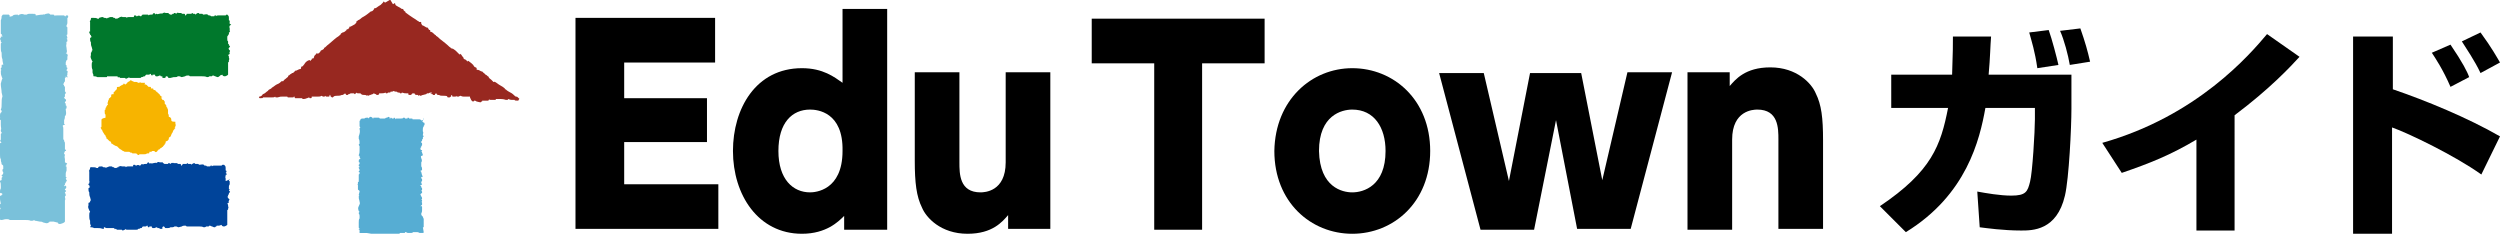 <?xml version="1.0" encoding="utf-8"?>
<!-- Generator: Adobe Illustrator 22.1.0, SVG Export Plug-In . SVG Version: 6.00 Build 0)  -->
<svg version="1.1" id="logo_edutown-guide" xmlns="http://www.w3.org/2000/svg" xmlns:xlink="http://www.w3.org/1999/xlink" x="0px"
	 y="0px" viewBox="0 0 308 28.8" style="enable-background:new 0 0 308 28.8;" xml:space="preserve">
<style type="text/css">
	.st0{fill:#7AC1DA;}
	.st1{fill:#00449A;}
	.st2{fill:#00782C;}
	.st3{fill:#56ADD3;}
	.st4{fill:#982820;}
	.st5{fill:#F7B400;}
</style>
<g>
	<path d="M255.2,9.2v4.2c0,2.3-0.3,8.6-0.8,10.7c-1,4.3-4,4.3-5.4,4.3c-2.2,0-4.3-0.3-5.1-0.4l-0.3-4.4c1.1,0.2,2.8,0.5,4.2,0.5
		c1.8,0,2-0.5,2.3-1.7c0.3-1.1,0.6-6.3,0.6-7.7v-1.4h-6.1c-0.7,3.9-2.3,10.7-9.8,15.3l-3.2-3.2c6.4-4.3,7.5-7.5,8.4-12.1h-7V9.2h7.5
		c0.1-2.7,0.1-3.9,0.1-4.7h4.7c-0.1,1.2-0.1,2.5-0.3,4.7H255.2z M251,8.4c-0.3-2.1-0.7-3.3-1-4.4l2.4-0.3c0.4,1.1,1,3.4,1.2,4.3
		L251,8.4z M255,8c-0.2-1.2-0.7-3.1-1.2-4.2l2.5-0.3c0.6,1.7,0.9,2.8,1.2,4.1L255,8z"/>
	<path d="M275.3,28.4h-4.7V17.2c-3.2,1.9-5.7,2.9-9.2,4.1l-2.4-3.7c11.7-3.3,18.2-10.9,20.3-13.4l4,2.8c-1.1,1.2-3.6,3.9-8,7.2V28.4
		z"/>
	<path d="M294.8,4.5V11c4.1,1.4,9.2,3.5,13.2,5.8l-2.3,4.7c-3.2-2.3-9-5.1-11-5.8v13.1h-4.8V4.5H294.8z M301.9,10.7
		c-0.9-2.1-1.9-3.6-2.3-4.2l2.3-1c1.5,2.2,2.1,3.4,2.3,4L301.9,10.7z M305.6,9c-0.7-1.5-1.8-3.1-2.3-3.9l2.3-1.1
		c1.4,1.9,2.1,3.2,2.4,3.7L305.6,9z"/>
</g>
<path class="st0" d="M8.3,9.5L8.3,9.5V9.4c0,0,0-0.1-0.1-0.1c0.1,0,0.1-0.1,0.1-0.1V9.1l0,0V9c0.1-0.2,0-0.3-0.1-0.3L8.2,8.6l0,0
	c0.1-0.1,0.1-0.1,0.1-0.2c0-0.1-0.1-0.1-0.1-0.1c0-0.1,0-0.2,0-0.2V8.1c0,0,0-0.1-0.1-0.1V7.9l0,0l0,0c0-0.1,0-0.1,0-0.2
	c0-0.1,0.1-0.2,0.1-0.3c0.1,0,0.1-0.1,0.1-0.1V7.2c0-0.1,0-0.1,0-0.2s0.1-0.1,0-0.3c0-0.1-0.1-0.1-0.1-0.1s0,0-0.1,0l0.1-0.1
	c0.1-0.2,0-0.3,0-0.6c0-0.1-0.1-0.3,0-0.5c0-0.1,0-0.1-0.1-0.1V5.3c0.1,0,0.1-0.1,0.1-0.1l0,0c0,0,0-0.1,0.1-0.1c0-0.1,0-0.1,0-0.1
	l0,0c0-0.1,0-0.2-0.1-0.2l0.1-0.1l0,0c0-0.2-0.1-0.3-0.1-0.4l0,0c0.1,0,0.1-0.1,0.1-0.1V4c0-0.1,0-0.1,0-0.2c0-0.1,0-0.1,0-0.1V3.6
	l0,0c0,0,0,0,0-0.1c0,0,0-0.1,0-0.1c0-0.1-0.1-0.1-0.1-0.1l0,0l0,0c0-0.1,0-0.1,0-0.1l0,0V3.1C8.3,3,8.3,2.8,8.3,2.8s0-0.2,0-0.3
	c0-0.1,0-0.2,0-0.3c0.1,0,0.1-0.1,0.1-0.2c0-0.1-0.1-0.1-0.1-0.1s-0.1,0-0.1,0c-0.1,0-0.1,0-0.1,0.1l0,0V2l0,0C8.1,2,8,2,8,2
	L7.9,1.9H7.8H7.7H7.4c-0.1,0-0.2,0-0.3,0c0,0,0,0-0.1,0c-0.2,0-0.3,0-0.3,0.1l0,0c0,0,0,0,0-0.1c0-0.1-0.1-0.1-0.2-0.1
	c-0.1,0-0.1,0-0.1,0c-0.1,0-0.1,0-0.2,0c0,0,0,0-0.1-0.1s-0.3,0-0.4,0c-0.1,0-0.2,0.1-0.3,0.1c0,0-0.1-0.1-0.1,0
	c-0.4,0-0.7,0.1-0.9,0.1c0,0,0,0,0-0.1L4.3,1.7c-0.1,0-0.1,0-0.1,0.1c0,0,0-0.1-0.1-0.1c-0.1,0-0.2,0-0.3,0c-0.1,0-0.1,0-0.1,0l0,0
	L3.6,1.7c-0.2,0-0.3,0.1-0.3,0.1S3.1,1.8,3,1.8l0,0c-0.2-0.1-0.4-0.1-0.6,0c0,0-0.1,0-0.1,0.1c0,0-0.1-0.1-0.1,0l0,0L2.2,1.8l0,0
	c-0.2,0-0.5,0-0.6,0.1c0,0,0,0-0.1,0.1c-0.1,0-0.2,0-0.3,0.1L1.2,1.9c0,0-0.1,0-0.1-0.1c0,0-0.1,0-0.1,0c-0.1,0-0.3,0-0.4,0
	c-0.1,0-0.1,0-0.2,0S0.3,1.9,0.2,2c0,0.1,0,0.3-0.1,0.5v0.1v0.1c0,0.2,0,0.3,0,0.3c0,0.1,0,0.3,0,0.3v0.1c0,0.2,0,0.4,0,0.7
	c0,0.1,0,0.1,0.1,0.1l0,0l0,0c0.1-0.1,0,0,0,0.1s0,0.1,0.1,0.1l0,0v0.1l0,0l0,0c0,0,0,0-0.1,0S0.1,4.5,0.1,4.5c0,0.1,0,0.1,0,0.1
	c0,0.1-0.1,0.1-0.1,0.2C0.1,5,0.1,5,0.1,5l0,0c0,0,0,0.1,0,0.1s0,0.1,0.1,0.1c0,0.1-0.1,0.1-0.1,0.2L0.1,5.6c0,0.1,0,0.1,0,0.3
	c0,0.2,0,0.4,0.1,0.6v0.1c0,0.2,0,0.5,0.1,0.7c0,0.3,0.1,0.5,0.1,0.7l0,0C0.2,7.9,0.2,8,0.2,8.1c0,0.1,0,0.1,0,0.1c0,0,0,0,0,0.1
	c0,0-0.1,0.1-0.1,0.1v0.1c0,0.1,0,0.1,0.1,0.1L0.1,8.7C0.1,9,0.1,9.2,0.2,9.4c0,0.1,0.1,0.2,0.1,0.3c-0.1,0.1-0.1,0.3-0.2,0.6v0.1
	c0,0.3,0.1,0.7,0.1,1c0,0.1,0.1,0.3,0.1,0.5c-0.1,0.2-0.1,0.6-0.1,0.9c0,0.3,0,0.5-0.1,0.7c0,0.1,0,0.1,0.1,0.1l0,0l0,0
	c0,0.1,0,0.1,0,0.2C0,13.9,0,14.1,0,14.3c0,0.1,0,0.1,0,0.1c0,0.1,0,0.1,0.1,0.1L0,14.5v0.2c0,0,0,0.1,0.1,0.1c0,0.2,0,0.3,0,0.6
	c0,0.3,0.1,0.5,0,0.6v0.1c0,0.1,0,0.1,0.1,0.2v0.1l0,0l-0.1,0.1c0,0.3,0,0.5,0,0.8L0,17.2c0,0.1,0.1,0.3,0.1,0.3s0.1,0.1,0.1,0.1
	H0.1c-0.1,0-0.1,0.1-0.1,0.1c0,0.1,0,0.3,0,0.4c0,0.2-0.1,0.5,0,0.7v0.1c0,0.1,0,0.1,0,0.1c0,0.3,0,0.5,0.1,0.6c0,0.1,0,0.3,0.1,0.5
	l0,0c0,0.1-0.1,0.1,0,0.1c0,0,0,0.1,0.1,0.1c0.1,0.1,0.1,0.1,0.1,0.2c0,0,0,0,0,0.1l0,0c0,0.1,0,0.2,0,0.2l0,0l-0.1,0.1
	c0,0.2,0,0.2,0.1,0.3l0,0c0,0.1,0,0.3-0.1,0.3l-0.1,0.1c0,0.1,0,0.1,0.1,0.1c0,0,0,0,0,0.1l-0.1,0.1c0,0.1,0,0.2,0,0.3l0,0
	c0,0-0.1,0-0.1,0S0,22.3,0,22.3v0.1c0.1,0.1,0.1,0.3,0.1,0.6L0.1,23c0,0.1,0,0.1,0,0.1c0,0.1,0,0.1,0,0.1C0,23.4,0,23.5,0,23.6
	c0,0.1,0,0.1,0,0.1s0,0.1,0.1,0.1c0,0,0,0,0.1,0c0,0,0.1,0.1,0.1,0.1l0,0c0,0.1-0.1,0.1-0.1,0.1c0,0.1-0.1,0.1-0.1,0.1
	c-0.1,0-0.1,0.1-0.1,0.1c0,0.1,0,0.2,0,0.3c0,0.2,0.1,0.5,0.1,0.6c-0.1,0-0.1,0.1-0.1,0.1c0,0.1,0,0.1,0,0.2c0,0.1,0,0.3,0.1,0.3
	l0,0c0,0-0.1,0.1-0.1,0.1c0,0,0,0,0,0.1c0,0.1-0.1,0.2-0.1,0.3c0,0.1,0,0.1,0,0.1v0.1c0,0.3,0.1,0.5,0.1,0.6c0,0.1,0.1,0.1,0.1,0.1
	l0,0h0.1c0.2,0,0.3-0.1,0.6-0.1c0.1,0,0.3,0,0.4,0.1c0,0,0,0,0.1,0l0,0l0,0h0.1c0.1,0,0.3,0,0.4,0c0.2,0,0.4,0,0.6,0
	c0.2,0,0.4,0,0.6,0c0.3,0,0.6,0,0.8,0.1c0.2,0,0.3,0,0.4-0.1l0,0l0,0l0.1,0.1c0,0,0,0,0.1,0l0.5,0.1c0.1,0,0.3,0,0.4,0.1
	c0.1,0,0.3,0.1,0.4,0.1c0.1,0,0.2,0,0.3-0.1c0,0,0.1,0,0.1-0.1h0.1c0.1,0,0.1,0,0.2,0l0,0c0,0,0.1,0,0.1,0l0,0h0.1L7,27.4
	c0,0,0,0,0.1,0c0,0.1,0.1,0.2,0.3,0.2l0,0l0,0c0,0,0.5-0.1,0.6-0.3v-0.1v-0.1l0,0v-0.1c0-0.1,0-0.1,0-0.1v-1.4v-0.1v-0.1v-0.1
	c0,0,0,0,0-0.1c0-0.1,0-0.1,0-0.2L8,24.9v-0.1l0,0l0,0c0,0,0,0,0-0.1c0.1-0.2,0-0.3,0-0.4v-0.1l0.1-0.1l0,0c0-0.1,0-0.3-0.1-0.3
	v-0.1l0.1-0.1c0,0,0.1-0.1,0-0.1c0,0,0-0.1-0.1-0.1v-0.1l0,0c0.1,0,0.1-0.1,0.1-0.1c0.1-0.1,0.1-0.2,0-0.3c0,0-0.1,0-0.1-0.1
	c0,0,0,0,0-0.1C8,23,7.9,23,7.9,22.9v-0.1L8,22.8c0-0.1,0-0.1,0-0.1l0,0c0-0.1,0-0.1,0-0.1c0.1,0,0.1-0.1,0.1-0.1c0-0.1,0-0.1,0-0.1
	c0.1,0,0.1-0.1,0.1-0.1s0.1-0.1,0-0.1C8.1,22,8.1,22,8.1,22l0,0l0,0l0.1-0.1c0-0.1-0.1-0.1-0.1-0.1c0-0.1,0-0.1,0-0.1s0-0.2,0-0.3
	s0-0.1,0.1-0.4c0-0.1,0-0.2,0-0.3v-0.1c0-0.1,0-0.1-0.1-0.1c0,0,0-0.1,0-0.1l0,0c0.1,0,0.1-0.1,0.1-0.1l0,0v-0.1
	c0.1,0,0.1-0.1,0-0.1L8,20v-0.1l0,0c0-0.1,0-0.1,0-0.3c0-0.1-0.1-0.3,0-0.5c0-0.1,0-0.1-0.1-0.1c0,0,0,0,0-0.1
	c0-0.1,0.1-0.2,0.1-0.3c0,0,0,0,0.1,0c0,0,0.1-0.1,0-0.1c0-0.1-0.1-0.1-0.1-0.1l0,0C8,18.5,8,18.4,8,18.3v-0.1c0,0,0,0,0-0.1
	s0-0.1,0-0.1l0,0c0,0,0-0.1,0-0.1c0,0,0-0.1,0-0.2c0-0.1,0-0.2-0.1-0.3v-0.1c0-0.1,0-0.1-0.1-0.1l0,0c0-0.1,0-0.2,0-0.3
	c0-0.1,0-0.3,0-0.5v-0.1c0,0,0,0,0-0.1c0-0.1,0-0.1,0-0.3c0-0.1,0-0.3-0.1-0.4l0,0c0,0,0.1,0,0.1-0.1l0,0h0.1L8,15.4
	c0,0,0-0.1-0.1-0.1c0,0,0,0,0-0.1s0-0.1,0-0.1c0-0.1,0-0.2,0-0.3C8,14.6,8,14.4,8,14.3l0,0l0.1-0.1c0.1-0.3,0-0.5,0-0.7v-0.1
	c0.1,0,0.1-0.1,0.1-0.1v-0.2c0,0,0-0.1-0.1-0.1c0,0,0,0,0-0.1c0,0,0-0.1,0-0.1c0,0,0-0.1-0.1-0.1v-0.1c0-0.1,0.1-0.1,0.1-0.1
	c0.1-0.2,0-0.3-0.1-0.3c0-0.1-0.1-0.1-0.1-0.2l0,0L8,11.9c0-0.1,0-0.1,0-0.1c0-0.1,0-0.1,0-0.1v-0.1l0.1-0.1c0,0,0,0,0-0.1
	c0-0.1,0-0.1-0.1-0.1c0-0.1,0-0.1,0-0.2c0-0.1,0-0.2,0-0.3c0-0.1,0-0.1,0-0.1c0,0,0,0-0.1-0.1c0-0.1,0-0.1-0.1-0.2c0,0,0,0,0-0.1
	c0,0,0.1,0,0.1-0.1v-0.1c0.1,0,0.1-0.1,0.1-0.1c0,0,0,0,0-0.1c0-0.1,0-0.3,0-0.3c0.1,0,0.1-0.1,0.1-0.1c0,0,0,0,0-0.1
	C8.3,9.6,8.3,9.6,8.3,9.5"/>
<path class="st1" d="M27.8,22.3L27.8,22.3C27.8,22.2,27.8,22.2,27.8,22.3c0-0.1,0-0.2,0-0.3c0-0.1-0.1-0.2,0-0.3v-0.1l0,0l0,0
	c0-0.1,0.1-0.1,0.1-0.1c0.1,0,0.1-0.1,0-0.1c0,0,0,0-0.1-0.1l0.1-0.1v-0.1l0,0c0,0,0-0.1-0.1-0.1l0,0v-0.1c0,0,0-0.1,0-0.2
	c0-0.1,0-0.2-0.1-0.3l-0.1-0.1h-0.1l0,0h-0.1c0,0,0,0-0.1,0.1c-0.1,0-0.2,0-0.3,0c-0.1,0-0.1,0-0.1,0c-0.1,0-0.1,0-0.1,0
	c-0.1,0-0.1,0-0.1,0h-0.1c-0.1,0-0.1,0-0.2,0c-0.1,0-0.2,0-0.3,0.1l0,0l0,0l0,0v-0.1h-0.1c0,0-0.1,0-0.1,0.1l0,0c-0.1,0-0.1,0-0.1,0
	c-0.1,0-0.1,0-0.3,0c-0.1-0.1-0.1-0.1-0.2-0.1h-0.1c0,0,0,0-0.1-0.1c-0.1-0.1-0.3,0-0.6,0l0,0c0-0.1-0.1-0.1-0.1-0.1h-0.1h-0.1
	c-0.1,0-0.1,0-0.1,0l0,0l0,0l0,0c-0.1,0-0.1-0.1-0.1-0.1c-0.1,0-0.2,0-0.3,0.1c-0.1,0-0.1,0.1-0.1,0.1l0,0c0,0,0,0-0.1-0.1h-0.1l0,0
	l0,0h-0.1c0,0,0,0-0.1,0l0,0l-0.1-0.1l0,0c0,0-0.1,0-0.1,0.1c0,0,0,0-0.1,0h-0.1c-0.1,0-0.1,0-0.2,0c-0.1,0-0.1,0-0.1,0
	c0,0,0,0,0,0.1c-0.1,0-0.1,0-0.1,0.1l0,0h-0.1c0,0,0,0,0-0.1c0-0.1-0.1-0.1-0.1-0.1s0,0-0.1,0c-0.1,0-0.1,0-0.2,0l0,0
	c0-0.1-0.1-0.1-0.1-0.1l0,0c-0.1,0-0.1,0-0.1,0l0,0h-0.1c0,0,0,0-0.1,0l0,0h-0.1l0,0c0,0-0.1-0.1-0.1,0c-0.1-0.1-0.2,0-0.3,0.1l0,0
	c-0.1-0.1-0.1-0.1-0.2-0.1s-0.1,0.1-0.1,0.1c-0.1,0-0.1,0-0.1,0l0,0h-0.1c0,0,0,0-0.1,0l0,0h-0.1c-0.1,0-0.1-0.1-0.2-0.1
	c0-0.1-0.1-0.1-0.1-0.1s0,0-0.1,0c0,0,0,0-0.1,0s-0.1,0-0.1,0c-0.1,0-0.1-0.1-0.3,0c0,0-0.1,0-0.1,0.1l0,0c-0.1-0.1-0.3,0-0.4,0
	c-0.1,0-0.2,0.1-0.3,0c-0.1,0-0.1,0-0.1,0.1l0,0l-0.1-0.1l0,0c0,0,0,0-0.1-0.1c-0.1,0-0.1,0-0.1,0c0,0,0,0,0,0.1
	c-0.1,0-0.1,0-0.1,0.1h-0.1c0,0,0,0-0.1,0c-0.1,0-0.2,0-0.3,0.1c0-0.1-0.1-0.1-0.1-0.1H18c0,0-0.1,0-0.1,0c-0.1,0-0.1,0-0.1,0
	c0,0,0,0-0.1,0l0,0c0,0,0,0-0.1,0s-0.1,0-0.1,0c0,0-0.1,0-0.1,0.1l0,0c0,0-0.1,0-0.1,0.1l0,0c0,0,0,0-0.1,0c-0.1-0.1-0.3-0.1-0.4,0
	c0,0,0,0-0.1,0l0,0c0-0.1-0.1-0.1-0.2-0.1c0,0-0.1,0-0.1,0.1c0,0,0,0,0,0.1l0,0h-0.1h-0.1c-0.1,0-0.3,0-0.3,0c0,0,0,0-0.1,0
	c-0.1,0-0.2,0-0.3,0.1c0-0.1-0.1-0.1-0.2-0.1c-0.1,0-0.1,0-0.1,0c-0.1,0-0.1,0-0.1,0c0,0,0,0-0.1,0c-0.1-0.1-0.2,0-0.3,0
	c-0.1,0-0.1,0-0.1,0.1c-0.1,0-0.1,0-0.1,0c-0.1,0.1-0.2,0.1-0.4,0.1l0,0c0-0.1-0.1-0.1-0.1-0.1h-0.1l0,0c-0.1-0.1-0.1-0.1-0.2-0.1
	c-0.1,0-0.1,0-0.1,0h-0.1c-0.1,0-0.2,0.1-0.3,0.1c-0.1,0-0.1,0-0.1,0.1l0,0c-0.1-0.1-0.3-0.1-0.3-0.1l0,0c0,0,0,0-0.1,0l-0.1-0.1
	c-0.3,0-0.4,0-0.5,0.1c0,0,0,0,0,0.1l0,0c-0.1,0-0.1,0-0.1,0h-0.1l0,0c-0.1-0.1-0.3-0.1-0.6-0.1c-0.1,0-0.1,0-0.1,0
	c-0.1,0-0.1,0.1-0.1,0.1c0,0.2-0.1,0.2-0.1,0.3c0,0-0.1,0.1,0,0.1c0,0.1,0,0.1,0,0.2c0,0.1,0,0.1,0,0.1c0,0.1,0,0.1,0,0.3v0.1
	c0,0.1,0,0.3,0,0.5c0,0.1,0,0.1,0.1,0.1L11,22.3c0,0.1,0,0.1,0.1,0.1h0.1l0,0c0,0,0,0-0.1,0S11,22.5,11,22.5v0.1
	c-0.1,0-0.1,0.1-0.1,0.1c0,0.1,0,0.1,0,0.1c0,0,0,0,0.1,0v0.1c0,0.1,0,0.1,0.1,0.1c0,0,0,0.1-0.1,0.1l-0.1,0.1c0,0.1,0,0.1,0,0.1
	c0,0.1,0,0.3,0.1,0.4v0.1c0,0.1,0,0.3,0.1,0.5c0,0.1,0.1,0.3,0.1,0.4l0,0c-0.1,0-0.1,0.1-0.1,0.1v0.1L10.9,25v0.1v0.1v0.1
	c-0.1,0.2,0,0.4,0.1,0.6c0,0.1,0.1,0.1,0.1,0.2c-0.1,0.1-0.1,0.2-0.1,0.4v0.1c0,0.2,0,0.4,0.1,0.6v0.1v0.2c0,0.1,0.1,0.3,0.1,0.3
	c0,0.1,0,0.1-0.1,0.1c0,0.1,0,0.1,0.1,0.1c0.1,0,0.2,0,0.4,0.1h0.5c0.2,0,0.3,0,0.6,0.1l0,0c0.1,0,0.1,0,0.1-0.1c0,0,0,0,0-0.1l0,0
	h0.1c0.1,0.1,0.3,0.1,0.3,0.1H13h0.1h0.1h0.1h0.1h0.1c0.1,0,0.3,0,0.3,0c0.1,0,0.1,0,0.2,0c0.1,0,0.1,0,0.1,0.1c0,0,0.1,0.1,0.1,0
	c0,0,0.1,0,0.1,0l0,0l0.1,0.1c0.2,0,0.3,0,0.6,0l0.1,0.1l0,0c0.1,0,0.2-0.1,0.3-0.1c0,0,0,0,0.1-0.1l0,0c0,0.1,0.1,0.1,0.1,0.1
	c0.1,0,0.2,0,0.3,0c0.1,0,0.3,0,0.5,0h0.1c0,0,0.1,0,0.1,0c0.1,0,0.1,0,0.2,0c0.1,0,0.2,0,0.2-0.1c0.1,0,0.2,0,0.3-0.1l0,0
	c0.1,0,0.1,0,0.1,0c0,0,0.1,0,0.1-0.1c0.1-0.1,0.1-0.1,0.1-0.1l0,0l0,0c0.1,0,0.1,0,0.1,0h0.1h0.1c0.1,0,0.1,0,0.2-0.1l0,0l0,0
	c0.1,0,0.1,0,0.1,0.1c0,0.1,0.1,0.1,0.1,0.1c0.1,0,0.1,0,0.1-0.1c0,0,0,0,0.1,0s0.1,0,0.2,0l0,0c0,0,0,0.1,0,0.1l0.1,0.1
	c0,0,0,0,0.1,0h0.1c0.1,0,0.2-0.1,0.3-0.1c0,0,0.1,0,0.1,0.1c0.1,0,0.1,0,0.1,0h0.1c0.1,0.1,0.1,0.1,0.2,0.1h0.1h0.1l0,0l0,0
	C20,28.1,20,28,20,28l0.1-0.1c0,0,0,0,0.1,0l0.1,0.1c0,0.1,0.1,0.1,0.1,0.1s0.1,0,0.2,0c0.1,0,0.3,0,0.4-0.1h0.1l0,0
	c0.1,0,0.1,0,0.1,0s0.2,0,0.3-0.1h0.1c0,0,0,0,0.1,0s0.2,0.1,0.3,0.1c0.1,0,0.3-0.1,0.4-0.1c0.1-0.1,0.3-0.1,0.4-0.1
	c0.1,0,0.1,0,0.2,0.1c0,0,0,0,0.1,0l0,0l0,0c0,0,0,0,0.1,0h0.1c0.1,0,0.2,0,0.3,0c0.1,0,0.3,0,0.5,0c0.1,0,0.3,0,0.4,0
	c0.2,0,0.4,0,0.6,0.1c0.1,0,0.2,0,0.3-0.1c0,0,0,0,0.1,0c0,0,0,0,0.1,0h0.1l0.1-0.1c0.1,0,0.1,0,0.3,0.1c0.1,0,0.2,0.1,0.3,0.1
	c0.1,0,0.1,0,0.2-0.1c0,0,0.1,0,0.1-0.1l0,0c0.1,0,0.1,0,0.1,0l0,0h0.1h0.1l0,0l0.3-0.1c0,0.1,0.1,0.2,0.3,0.2
	c0.1,0,0.3-0.1,0.4-0.2v-0.1l0,0c0,0,0,0,0-0.1l0,0v-0.1c0-0.1,0-0.1,0-0.1v-1v-0.1v-0.1l0,0c0,0,0,0,0-0.1c0-0.1,0-0.1,0-0.1
	l0.1-0.1c0,0,0,0,0-0.1l0,0c0.1-0.1,0-0.3,0-0.3l0,0v-0.1l0,0c0-0.1,0-0.1-0.1-0.2l0.1-0.1c0.1,0,0.1-0.1,0.1-0.1s0-0.1-0.1-0.1
	c0.1,0,0.1,0,0.1-0.1c0.1-0.1,0.1-0.1,0-0.2l-0.1-0.1c0-0.1,0-0.1-0.1-0.1c0,0,0-0.1,0.1-0.1c0-0.1,0-0.1,0-0.1v-0.1
	c0.1,0,0.1-0.1,0.1-0.1v-0.1l0.1-0.1l0,0c0,0,0.1-0.1,0-0.1c0,0,0-0.1-0.1-0.1c0,0,0-0.1,0.1-0.1c0-0.1-0.1-0.1-0.1-0.1v-0.1
	c0-0.1,0-0.1,0-0.2c0-0.1,0-0.1,0.1-0.3c0-0.1,0-0.1,0-0.2v-0.1c0-0.1,0-0.1-0.1-0.1c0,0,0,0,0-0.1c0.1,0,0.1-0.1,0.1-0.1l0,0l0,0
	C27.8,22.3,27.9,22.3,27.8,22.3"/>
<path class="st2" d="M28.3,3.8L28.3,3.8C28.3,3.7,28.3,3.7,28.3,3.8c0-0.1,0-0.2,0-0.3c0-0.1-0.1-0.2,0-0.3V3.2l0,0l0,0
	c0-0.1,0.1-0.1,0.1-0.1c0.1,0,0.1-0.1,0-0.1c0,0,0,0-0.1-0.1c-0.1-0.1,0-0.1,0-0.1V2.6l0,0c0,0,0-0.1-0.1-0.1l0,0V2.4
	c0,0,0-0.1,0-0.2c0-0.1,0-0.2-0.1-0.3l-0.1-0.1H28l0,0h-0.1c0,0,0,0-0.1,0.1c-0.1,0-0.2,0-0.3,0c-0.1,0-0.1,0-0.1,0
	c-0.1,0-0.1,0-0.1,0c-0.1,0-0.1,0-0.1,0h-0.1c-0.1,0-0.1,0-0.2,0c-0.1,0-0.2,0-0.3,0.1l0,0l0,0l0,0V1.9h-0.1c0,0-0.1,0-0.1,0.1l0,0
	c-0.1,0-0.1,0-0.1,0c-0.1,0-0.1,0-0.3,0c-0.1-0.1-0.1-0.1-0.2-0.1h-0.1c0,0,0,0-0.1-0.1c-0.2-0.1-0.3,0-0.6,0l0,0
	c0-0.1-0.1-0.1-0.1-0.1h-0.1h-0.1c-0.1,0-0.1,0-0.1,0l0,0l0,0l0,0c-0.1,0-0.1-0.1-0.1-0.1c-0.1,0-0.2,0-0.3,0.1
	c-0.1,0.1-0.1,0.1-0.1,0.1l0,0c0,0,0,0-0.1-0.1H24l0,0l0,0h-0.1c0,0,0,0-0.1,0l0,0l-0.1-0.1l0,0c0,0-0.1,0-0.1,0.1h-0.2h-0.1
	c-0.1,0-0.1,0-0.2,0s-0.1,0-0.1,0c0,0,0,0,0,0.1c-0.1,0-0.1,0-0.1,0.1l0,0h-0.1c0,0,0,0,0-0.1c0-0.1-0.1-0.1-0.1-0.1s0,0-0.1,0
	c-0.1,0-0.1,0-0.2,0l0,0c0-0.1-0.1-0.1-0.1-0.1l0,0c-0.1,0-0.1,0-0.1,0l0,0h-0.1c0,0,0,0-0.1,0l0,0H22l0,0H22
	c-0.1-0.1-0.2,0-0.3,0.1l0,0c-0.1-0.1-0.1-0.1-0.2-0.1c-0.1,0-0.1,0.1-0.1,0.1c-0.1,0-0.1,0-0.1,0l0,0c0,0-0.1,0-0.1,0.1
	c0,0,0,0-0.1,0l0,0h-0.1c-0.1,0-0.1-0.1-0.2-0.1c0-0.1-0.1-0.1-0.1-0.1c0,0,0,0-0.1,0c0,0,0,0-0.1,0s-0.1,0-0.1,0s-0.1-0.1-0.3,0
	c0,0-0.1,0-0.1,0.1l0,0c-0.1-0.1-0.3,0-0.4,0s-0.2,0.1-0.3,0c-0.1,0-0.1,0-0.1,0.1l0,0l-0.1-0.1l0,0c0,0,0,0-0.1-0.1
	c-0.1,0-0.1,0-0.1,0c0,0,0,0,0,0.1c-0.1,0-0.1,0-0.1,0.1h-0.1c0,0,0,0-0.1,0c-0.1,0-0.2,0-0.3,0.1c0-0.1-0.1-0.1-0.1-0.1h-0.1
	c0,0-0.1,0-0.1,0c0,0-0.1,0-0.1,0c0,0,0,0-0.1,0l0,0c0,0,0,0-0.1,0s-0.1,0-0.1,0c0,0-0.1,0-0.1,0.1l0,0c0,0-0.1,0-0.1,0.1l0,0
	c0,0,0,0-0.1,0c-0.1-0.1-0.3-0.1-0.4,0c0,0,0,0-0.1,0l0,0c0-0.1-0.1-0.1-0.2-0.1c0,0-0.1,0-0.1,0.1c0,0,0,0,0,0.1l0,0h-0.1h-0.1
	c-0.1,0-0.3,0-0.3,0c0,0,0,0-0.1,0c-0.1,0-0.2,0-0.3,0.1c0-0.1-0.1-0.1-0.2-0.1c-0.1,0-0.1,0-0.1,0c-0.1,0-0.1,0-0.1,0
	c0,0,0,0-0.1,0c-0.1-0.1-0.2,0-0.3,0c-0.1,0-0.1,0-0.1,0.1c-0.1,0-0.1,0-0.1,0c-0.1,0.1-0.2,0.1-0.4,0.1l0,0c0-0.1-0.1-0.1-0.1-0.1
	H14l0,0c-0.1-0.1-0.1-0.1-0.2-0.1c-0.1,0-0.1,0-0.1,0h-0.1c-0.1,0-0.2,0.1-0.3,0.1c-0.1,0-0.1,0-0.1,0.1l0,0
	c-0.1-0.1-0.3-0.1-0.3-0.1l0,0c0,0,0,0-0.1,0c0,0-0.1-0.1-0.1-0.1c-0.3,0-0.4,0.1-0.5,0.1c0,0,0,0,0,0.1l0,0c-0.1,0-0.1,0-0.1,0
	h-0.1l0,0l0,0c-0.1-0.1-0.3-0.1-0.6-0.1c-0.1,0-0.1,0-0.1,0c-0.1,0-0.1,0.1-0.1,0.1c0,0.2-0.1,0.2-0.1,0.3c0,0-0.1,0.1,0,0.1
	c0,0.1,0,0.1,0,0.2s0,0.1,0,0.1c0,0.1,0,0.1,0,0.3v0.1c0,0.1,0,0.3,0,0.5c0,0.1,0,0.1,0.1,0.1L11,3.8c0,0.1,0,0.1,0.1,0.1h0.1l0,0
	c0,0,0,0-0.1,0C11,3.9,11,4,11,4v0.1c0.1,0,0.1,0.1,0.1,0.1s0,0.1,0,0.1c0,0,0,0,0.1,0v0.1c0,0.1,0,0.1,0.1,0.1c0,0,0,0.1-0.1,0.1
	l-0.1,0.1c0,0,0,0.1,0,0.1c0,0.1,0,0.3,0.1,0.4v0.1c0,0.1,0,0.3,0.1,0.5c0,0.1,0.1,0.3,0.1,0.4l0,0c-0.1,0-0.1,0.1-0.1,0.1v0.1
	l-0.1,0.1v0.1v0.1v0.1c-0.1,0.2,0,0.4,0.1,0.6c0,0.1,0.1,0.1,0.1,0.2c-0.1,0.1-0.1,0.2-0.1,0.4V8c0,0.2,0,0.4,0.1,0.6v0.1v0.2
	c0,0.1,0.1,0.3,0.1,0.3c0,0.1,0,0.1,0,0.1c0,0.1,0,0.1,0.1,0.1s0.2,0,0.4,0.1h0.5c0.2,0,0.3,0,0.6,0l0,0c0.1,0,0.1,0,0.1-0.1
	c0,0,0,0,0-0.1H13c0.1,0.1,0.3,0.1,0.3,0.1h0.1h0.1h0.1h0.1h0.1h0.1c0.1,0,0.3,0,0.3,0c0.1,0,0.1,0,0.2,0c0.1,0,0.1,0,0.1,0.1
	c0,0,0.1,0.1,0.1,0c0.1,0,0.1,0,0.1,0l0,0l0.1,0.1c0.2,0,0.3,0,0.6,0l0.1,0.1l0,0c0.1,0,0.2-0.1,0.3-0.1c0,0,0,0,0.1-0.1l0,0
	c0,0.1,0.1,0.1,0.1,0.1c0.1,0,0.2,0,0.3,0c0.1,0,0.3,0,0.5,0h0.1c0,0,0.1,0,0.1,0s0.1,0,0.2,0c0.1,0,0.2,0,0.2-0.1
	c0.1,0,0.2,0,0.3-0.1l0,0c0.1,0,0.1,0,0.1,0c0,0,0.1,0,0.1-0.1c0.1-0.1,0.1-0.1,0.1-0.1l0,0l0,0c0.1,0,0.1,0,0.1,0h0.1h0.1
	c0.1,0,0.1,0,0.2-0.1l0,0l0,0c0.1,0,0.1,0,0.1,0.1l0.1,0.1c0.1,0,0.1,0,0.1-0.1c0,0,0,0,0.1,0s0.1,0,0.2,0l0,0c0,0,0,0.1,0,0.1
	l0.1,0.1c0,0,0,0,0.1,0h0.1c0.1,0,0.2-0.1,0.3-0.1c0,0,0.1,0,0.1,0.1c0.1,0,0.1,0,0.1,0h0.1C20,9.6,20,9.6,20.1,9.6h0.1h0.1l0,0l0,0
	c0.1,0,0.1-0.1,0.1-0.1s0-0.1,0.1-0.1c0,0,0,0,0.1,0l0.1,0.1c0,0.1,0.1,0.1,0.1,0.1c0.1,0,0.1,0,0.2,0c0.1,0,0.3-0.1,0.4-0.1h0.1
	l0,0c0.1,0,0.1,0,0.1,0c0.1,0,0.2,0,0.3-0.1h0.1c0,0,0,0,0.1,0s0.2,0.1,0.3,0.1c0.1,0,0.3-0.1,0.4-0.1c0.1-0.1,0.3-0.1,0.4-0.1
	c0.1,0,0.1,0,0.2,0.1c0,0,0,0,0.1,0l0,0l0,0c0,0,0,0,0.1,0h0.1c0.1,0,0.2,0,0.3,0c0.1,0,0.3,0,0.5,0c0.1,0,0.3,0,0.4,0
	c0.2,0,0.4,0,0.6,0.1c0.1,0,0.2,0,0.3-0.1c0,0,0,0,0.1,0c0,0,0,0,0.1,0h0.1l0.1-0.1c0.1,0,0.1,0,0.3,0.1c0.1,0,0.2,0.1,0.3,0.1
	c0.1,0,0.1,0,0.2-0.1c0,0,0.1,0,0.1-0.1l0,0c0.1,0,0.1,0,0.1,0l0,0H27h0.1l0,0l0.3-0.1c0,0.1,0.1,0.2,0.3,0.2c0.1,0,0.3-0.1,0.4-0.2
	V9.2l0,0c0,0,0,0,0-0.1l0,0V9.1c0-0.1,0-0.1,0-0.1V8V7.9V7.9l0,0c0,0,0,0,0-0.1c0-0.1,0-0.1,0-0.1l0.1-0.1c0,0,0,0,0-0.1
	c0,0,0,0,0-0.1c0.1-0.1,0-0.3,0-0.3l0,0V7l0,0c0-0.1,0-0.1-0.1-0.2l0.1-0.1c0.1,0,0.1-0.1,0.1-0.1s0-0.1-0.1-0.1
	c0.1,0,0.1,0,0.1-0.1c0-0.1,0.1-0.1,0-0.2l-0.1-0.1c0-0.1,0-0.1-0.1-0.1c0,0,0-0.1,0.1-0.1c0-0.1,0-0.1-0.1-0.1V6
	c0.1,0,0.1-0.1,0.1-0.1V5.9l0.1-0.1l0,0c0,0,0.1-0.1,0-0.1c0,0,0-0.1-0.1-0.1V5.5c0-0.1-0.1-0.1-0.1-0.1V5.3c0-0.1,0-0.1,0-0.2
	C28,5,28,5,28,4.8c0-0.1,0-0.1,0-0.2V4.5c0.3-0.4,0.2-0.4,0.2-0.4s0,0,0-0.1c0.1,0,0.1-0.1,0.1-0.1l0,0l0,0
	C28.3,3.9,28.4,3.9,28.3,3.8"/>
<path class="st3" d="M51.9,26.3C51.9,26.3,51.9,26.2,51.9,26.3L51.9,26.3c0.1-0.2,0.1-0.3,0.1-0.4c0-0.1,0-0.1,0-0.3l0,0
	c0,0,0-0.1,0-0.1l0,0l0,0c0-0.1,0-0.1-0.1-0.1h-0.1l0,0l0,0l0,0l0.1-0.1l0,0c0.1,0,0.1-0.1,0.1-0.1s0,0,0-0.1c0,0,0,0,0-0.1l0,0
	c0-0.1,0-0.1-0.1-0.1l0.1-0.1v-0.1c0-0.1-0.1-0.1-0.1-0.1l0.1-0.1l0,0c0-0.1,0-0.2-0.1-0.3c0-0.1-0.1-0.1-0.1-0.3
	c0.1,0,0.1-0.1,0.1-0.1l0,0H52v-0.1v-0.1l-0.1-0.1l0,0l0,0l0.1-0.1l0,0v-0.2c0,0,0-0.1-0.1-0.1v-0.1c0,0,0-0.1-0.1-0.1l0,0
	c0,0,0,0,0-0.1c0.1,0,0.1,0,0.1,0l0.1-0.1c0,0,0-0.1-0.1-0.1c0,0,0-0.1,0-0.1v-0.1l0,0l0.1-0.1c0,0,0,0,0-0.1c0,0,0,0,0-0.1
	c0-0.1,0-0.1-0.1-0.1l0,0c0-0.1,0-0.1,0-0.2c0,0,0,0,0.1,0l0.1-0.1V22v-0.1c0-0.1,0-0.2-0.1-0.3c0-0.1-0.1-0.3-0.1-0.4
	c0,0,0-0.1-0.1-0.1c0,0,0-0.1,0.1-0.1c0,0,0.1,0,0.1-0.1l0,0c0-0.1,0-0.3-0.1-0.4v-0.1l0,0c0-0.1,0-0.1,0-0.3c0-0.1,0-0.1,0-0.1V20
	l0,0l0,0c0.1-0.1,0.1-0.3,0-0.5c0-0.1-0.1-0.2,0-0.3h0.1l0.1-0.1l-0.1-0.3c0,0,0-0.1-0.1-0.1l0,0c0,0,0,0,0.1-0.1v-0.1
	c0,0,0,0-0.1,0l-0.1-0.1c0,0,0,0,0-0.1c0,0,0,0,0-0.1l0,0c0.1,0,0.1-0.1,0.1-0.1l0,0v-0.1c0.1-0.1,0.1-0.1,0.1-0.1l0,0v-0.1l0,0
	v-0.1c0-0.1,0-0.1-0.1-0.1l0,0l0,0v-0.1v-0.1l0,0l0,0c0.1,0,0.1,0,0.1-0.1v-0.1l0.1-0.1v-0.1l0,0c0-0.1,0-0.1,0-0.1l0.1-0.1l0,0
	c0-0.1-0.1-0.1-0.1-0.1v-0.1c0-0.1,0.1-0.3,0-0.4c0-0.1-0.1-0.1-0.1-0.2l0,0l0,0c0.1,0,0.1-0.1,0.1-0.1s0,0,0-0.1s0.1-0.1,0-0.2
	L52,16.2l0,0l0.1-0.1c0,0,0,0,0-0.1c0,0,0,0,0-0.1v-0.1v-0.1l0.1-0.1l0,0l0,0v-0.1l0.1-0.1l0,0v-0.1c0,0,0,0,0-0.1l0,0
	c0,0,0-0.1-0.1-0.1c0,0-0.1,0-0.1-0.1c0,0,0,0-0.1-0.1l0,0v-0.1l0,0l0,0h0.1l0.1-0.1v-0.1c0,0,0,0,0-0.1C52.1,15,52,15,52,15
	c0-0.1,0-0.2-0.3-0.3c0,0,0,0-0.1,0c0,0,0,0-0.1,0l0,0c-0.1,0-0.1,0-0.2,0h-0.1c0,0,0,0-0.1,0h-0.1h-0.1c-0.1,0-0.1,0-0.1-0.1l0,0
	H51c0,0,0,0-0.1,0h-0.1c0,0,0,0-0.1,0l0,0h-0.1c-0.1,0-0.1,0-0.1,0c-0.1,0-0.1,0-0.1,0l0,0l0,0c0-0.1-0.1-0.1-0.1-0.1
	c-0.1,0-0.1,0-0.1,0.1c0,0,0,0-0.1,0S50,14.6,50,14.6h-0.1c0,0,0-0.1-0.1-0.1s-0.1,0-0.1,0c-0.1,0.1-0.1,0.1-0.3,0.1
	c-0.1,0-0.1,0-0.2,0l0,0c-0.1,0-0.1,0-0.1,0H49c0,0,0,0-0.1,0h-0.1l-0.1,0.1l0,0v-0.1l-0.1-0.1l0,0c-0.1,0-0.1,0-0.1,0.1h-0.1h-0.1
	l0,0c0,0-0.1-0.1-0.1-0.1c-0.1,0-0.1,0-0.1,0.1h-0.1l0,0c0,0,0,0,0-0.1l0,0c0-0.1-0.1-0.1-0.1-0.1c-0.1,0-0.1,0-0.2,0.1l0,0l0,0
	h-0.1l0,0c-0.1,0-0.1,0.1-0.2,0.1c0,0,0,0-0.1,0c-0.1,0-0.1,0-0.1,0s-0.1,0-0.2,0c-0.1,0-0.1,0-0.2,0c-0.1-0.1-0.1-0.1-0.1-0.1
	s0,0-0.1,0h-0.1l0,0h-0.1c-0.1,0-0.2,0-0.3,0s-0.1,0-0.1,0c0,0-0.1,0-0.1,0H46C46,14.6,46,14.6,46,14.6c-0.1,0-0.1,0-0.1-0.1
	c-0.1,0-0.1-0.1-0.2-0.1c-0.1,0-0.1,0-0.1,0l0,0c0,0-0.1,0-0.1,0.1c0,0,0,0-0.1,0.1l0,0l0,0c0-0.1-0.1-0.1-0.1-0.1h-0.1
	c-0.1,0-0.2,0-0.3,0.1c0,0,0,0-0.1,0s-0.1,0-0.2,0c-0.1,0-0.1,0.1-0.2,0.1v0.1l0,0l0,0l-0.1,0.1c0,0.1,0,0.2,0,0.3v0.2v0.1
	c0,0.1,0,0.1,0.1,0.2l-0.1,0.1c0,0,0,0,0,0.1c0.1,0.3,0,0.6-0.1,0.9v0.1v0.1l0,0c0,0,0,0.1,0,0.1l0,0c0.1,0.1,0.1,0.4,0.1,0.6
	l-0.1,0.1c0,0.1,0.1,0.2,0.1,0.2l0,0c0,0,0,0,0,0.1c0,0.1,0,0.3,0,0.4c0,0.2,0,0.4-0.1,0.6c0,0.1,0,0.1,0.1,0.1v0.1
	c0,0.1,0,0.1,0.1,0.2c0,0,0,0.1-0.1,0.1c-0.1,0.1-0.1,0.1-0.1,0.3c0,0.1,0,0.1,0.1,0.1c0,0,0,0,0,0.1l0,0v0.1l0,0l0,0l0,0l-0.1,0.1
	v0.1c0,0,0,0.1,0.1,0.1l0,0c0,0.1,0,0.1,0,0.1s0,0-0.1,0v0.1l0.1,0.2v0.1c0,0,0,0-0.1,0.1c0,0.1,0,0.1,0,0.1c0,0,0,0,0.1,0
	c0,0.1,0,0.1,0,0.2l-0.1,0.1c0,0.1,0,0.3,0,0.4c0,0.1,0,0.2,0,0.3v0.1c0,0,0,0,0,0.1c0,0,0,0-0.1,0v0.1v0.1c0,0.1-0.1,0.1,0,0.2l0,0
	c0,0.1,0,0.3,0,0.3c0,0.1,0,0.1,0,0.2c0,0.1,0,0.1,0.1,0.1l0,0c0,0,0,0.1,0.1,0.1c0,0.1,0,0.1,0,0.1c0,0.1-0.1,0.3-0.1,0.4l0,0
	c0,0,0,0.1,0.1,0.1c-0.1,0-0.1,0.1-0.1,0.1c0,0.2,0,0.3,0.1,0.6l0,0v0.1c0.1,0.1,0,0.3-0.1,0.5c-0.1,0.2-0.1,0.3,0,0.6l0.1,0.1
	l-0.1,0.1v0.1c0.1,0.1,0.1,0.3,0.1,0.3c0,0.1,0,0.2,0,0.3c-0.1,0.1-0.1,0.3-0.1,0.5v0.1c0,0.1,0,0.1,0,0.2c0,0.1,0,0.1,0,0.1
	c0,0,0,0,0,0.1l0,0c0,0,0,0,0,0.1c0,0.1,0,0.1,0.1,0.1l0,0c0,0,0,0.1-0.1,0.1c0,0.1,0,0.1,0.1,0.1l0,0c0,0.1,0,0.2,0,0.3v0.1h0.1
	l0,0c0.2,0,0.4,0,0.7,0c0.1,0,0.1,0,0.1,0l0.6,0.1c0.2,0,0.4,0.1,0.7,0.1l0,0c0.1,0,0.2-0.1,0.3-0.1l0,0l0.1,0.1l0,0
	c0.2-0.1,0.4-0.1,0.6-0.1c0.1,0,0.1,0,0.2,0l0,0c0.1,0,0.1,0,0.1,0c0.1,0,0.3,0,0.4,0l0,0c0.1,0,0.1,0.1,0.2,0.1
	c0.1,0,0.1,0,0.3-0.1c0,0,0,0,0.1,0s0.1,0,0.3,0H49l0,0l0,0h0.1c0.1,0,0.1,0,0.2-0.1c0.1,0,0.1,0,0.2,0c0.1,0,0.1,0,0.1,0
	c0,0,0,0,0.1,0h0.1l0,0c0.1,0,0.1,0,0.1-0.1l0,0c0,0,0,0,0.1,0H50c0.1,0,0.1,0.1,0.3,0.1h0.1c0.1,0,0.1,0,0.2,0l0,0l0,0l0,0
	c0.1,0,0.2,0,0.3-0.1c0.1,0,0.3,0,0.3,0l0,0c0.1,0,0.1,0,0.2,0c0.1,0,0.1,0,0.3,0.1h0.1h0.3c0.1,0,0.1-0.1,0.1-0.1l-0.1-0.6l0,0h0.1
	V27c0-0.1-0.1-0.2-0.1-0.3C51.9,26.5,51.9,26.5,51.9,26.3"/>
<path class="st4" d="M63.9,12.1L63.8,12c-0.1-0.1-0.1-0.1-0.3-0.1c0,0,0-0.1-0.1-0.1l-0.1-0.1c-0.2-0.2-0.4-0.3-0.6-0.4
	c-0.2-0.1-0.3-0.2-0.4-0.3h-0.1c0-0.1,0-0.1,0-0.1c-0.1-0.1-0.4-0.3-0.6-0.4l0,0c-0.2-0.1-0.4-0.3-0.6-0.4c0,0-0.1-0.1-0.1,0h-0.1
	l0,0c-0.1-0.1-0.2-0.2-0.3-0.3c-0.1-0.1-0.2-0.1-0.3-0.3c0-0.1-0.1-0.1-0.1-0.1l0,0l0,0c-0.1-0.1-0.2-0.2-0.3-0.2l0,0
	c0,0,0-0.1-0.1-0.1C59.7,9.1,59.7,9,59.6,9c-0.1-0.1-0.1-0.1-0.2-0.2c0,0,0,0-0.1,0c-0.2-0.1-0.3-0.2-0.5-0.2h-0.1l0,0
	c0.1-0.1,0-0.2,0-0.2c0-0.1-0.1-0.1-0.1-0.1c-0.1,0-0.2-0.1-0.3-0.3c-0.1-0.1-0.3-0.3-0.6-0.5c-0.1,0-0.1,0-0.1,0.1l0,0
	c-0.1-0.1-0.1-0.1-0.1-0.1c0,0,0-0.1-0.1-0.1l-0.1-0.1h-0.1c-0.1-0.1-0.1-0.1-0.1-0.2C57,7,57,7,56.8,6.7c-0.1-0.1-0.1-0.1-0.1,0
	h-0.1c-0.1-0.1-0.2-0.2-0.3-0.3c0,0,0,0-0.1-0.1c-0.2-0.2-0.3-0.2-0.4-0.3C55.7,6,55.7,6,55.5,5.9c0-0.1,0-0.1-0.1-0.1
	c-0.3-0.3-0.8-0.7-1.2-1c-0.1-0.1-0.3-0.3-0.5-0.4c0-0.1,0-0.1-0.1-0.1l0,0c0,0-0.1-0.1-0.1-0.1c-0.1-0.1-0.3-0.3-0.5-0.3L53,3.7
	h-0.1l-0.1-0.1l0,0c0-0.1-0.1-0.1-0.1-0.2h-0.1l0,0c-0.1,0-0.3-0.2-0.6-0.3C52,3,51.9,3,51.9,2.9c0-0.1,0-0.1,0-0.1s0-0.1-0.1-0.1
	h-0.1h-0.1c0-0.1,0-0.1-0.1-0.1c-0.3-0.2-0.4-0.3-0.6-0.4c-0.3-0.2-0.6-0.4-1-0.7H50c-0.1-0.1-0.3-0.2-0.3-0.3s-0.1-0.1-0.1-0.1
	s0,0-0.1,0C49.4,1,49.2,0.9,49,0.8c-0.1-0.1-0.3-0.1-0.3-0.3c0-0.1-0.1-0.1-0.1-0.1s-0.1,0-0.1,0.1c0,0-0.1,0-0.1,0L48.1,0
	c0,0-0.1,0-0.1,0l-0.5,0.3c-0.1,0-0.1,0-0.1,0l-0.1-0.1c-0.1,0-0.1,0-0.1,0.1c-0.1,0.1-0.2,0.2-0.3,0.3c-0.2,0.1-0.3,0.2-0.6,0.4
	c0,0,0,0-0.1,0c-0.1,0-0.1,0-0.1,0.1c-0.1,0.1-0.1,0.2-0.3,0.3h-0.1c-0.4,0.3-0.6,0.5-1,0.7c-0.2,0.1-0.3,0.3-0.6,0.4
	c0,0-0.1,0.1-0.1,0.1h-0.1H44c0,0-0.1,0-0.1,0.1v0.1c-0.1,0.1-0.1,0.1-0.2,0.2c-0.2,0.1-0.5,0.3-0.6,0.3h-0.1
	C43.1,3.4,43,3.4,43,3.5l0,0c-0.1,0-0.1,0-0.1,0.1h-0.1c-0.1,0-0.1,0-0.1,0.1c-0.1,0.1-0.3,0.3-0.5,0.3c-0.1,0.1-0.1,0.1-0.2,0.1
	l0,0L42,4.2c-0.1,0.1-0.3,0.3-0.5,0.4c-0.4,0.3-0.8,0.7-1.2,1l-0.1,0.1c-0.1,0.1-0.2,0.2-0.3,0.2C40,6,39.8,6.1,39.6,6.2
	c0,0-0.1,0-0.1,0.1c-0.1,0.1-0.1,0.2-0.3,0.3h-0.1c-0.1-0.1-0.1-0.1-0.1,0c-0.3,0.3-0.3,0.3-0.3,0.4S38.7,7,38.6,7.2h-0.1
	c0,0-0.1,0-0.1,0.1c0,0,0,0.1-0.1,0.1c0,0.1-0.1,0.1-0.1,0.1l0,0c0-0.1-0.1-0.1-0.1-0.1c-0.3,0.1-0.5,0.3-0.6,0.5
	c-0.1,0.1-0.2,0.3-0.3,0.3c-0.1,0-0.1,0-0.1,0.1c0,0.1-0.1,0.1,0,0.2l0,0H37c-0.1,0-0.3,0.1-0.5,0.2c0,0,0,0-0.1,0
	c-0.1,0.1-0.1,0.1-0.2,0.2S36.1,9,36,9c0,0-0.1,0-0.1,0.1l0,0c-0.1,0-0.2,0.1-0.3,0.2l0,0l0,0c-0.1,0-0.1,0-0.1,0.1
	c0,0.1-0.1,0.1-0.3,0.3c-0.1,0.1-0.2,0.1-0.3,0.3l0,0h-0.1c-0.1,0-0.1,0-0.1,0c-0.1,0.1-0.3,0.3-0.6,0.4l0,0
	c-0.2,0.1-0.4,0.3-0.6,0.4c-0.1,0.1-0.1,0.1,0,0.1h-0.1c-0.1,0.1-0.3,0.1-0.4,0.3c-0.2,0.1-0.3,0.3-0.6,0.4l-0.1,0.1
	c0,0,0,0.1-0.1,0.1c-0.1,0.1-0.2,0.1-0.3,0.1L32,11.9c-0.1,0-0.1,0.1-0.1,0.1s0.1,0.1,0.1,0.1c0.3,0,0.4,0,0.4-0.1l0,0
	c0,0,0.1,0,0.1,0c0.1,0,0.1,0,0.2,0s0.1,0,0.1,0H33c0,0,0,0,0.1,0c0,0,0,0,0.1,0h0.1c0.1,0,0.1,0,0.2,0c0.2,0,0.3,0,0.4-0.1l0,0
	c0,0.1,0.1,0.1,0.1,0.1c0,0,0.1,0,0.1,0h0.1l0,0c0.3-0.1,0.4-0.1,0.6-0.1l0,0c0.1,0,0.2,0,0.4,0h0.1l0,0c0,0,0,0,0.1,0
	c0,0,0,0.1,0.1,0.1c0.1,0,0.1,0,0.3,0c0.1,0,0.1,0,0.2,0s0.1,0,0.1,0s0.1,0,0.1-0.1c0.1,0,0.1,0,0.1,0.1c0,0.1,0.1,0.1,0.1,0.1l0,0
	h0.1c0,0,0,0,0.1,0h0.1h0.4c0,0,0,0,0.1,0l0.1,0.1c0.1,0,0.3,0,0.5-0.1c0.1,0,0.2-0.1,0.3-0.1c0,0.1,0.1,0.1,0.1,0.1
	c0.1,0,0.2,0,0.2-0.1c0,0,0,0,0-0.1c0,0,0,0,0.1,0s0.2,0,0.3,0c0.1,0,0.3,0,0.4,0c0.1,0,0.3,0,0.4-0.1l0.2,0.1c0,0,0,0,0.1,0
	s0.1,0,0.2-0.1v-0.1l0,0l0,0l0,0c0,0.1,0,0.1,0,0.1c0,0.1,0.1,0.1,0.1,0.1l0,0c0.1,0,0.1,0,0.1,0h0.1h0.1c0.1,0,0.1-0.1,0.1-0.1
	v-0.1h0.1v0.1c0,0.1,0.1,0.1,0.2,0.2h0.1l0.1-0.1c0.1-0.1,0.3-0.1,0.4-0.1c0.2,0,0.4,0,0.6-0.1l0,0c0.1,0,0.1,0,0.1,0
	c0.1,0,0.1-0.1,0.2-0.1l0.1-0.1l0.1,0.1c0,0.1,0.1,0.1,0.1,0.1h0.1c0.1,0,0.1,0,0.1-0.1l0,0l0,0l0,0c0.1,0,0.1,0,0.1,0l0.2-0.1h0.1
	l0,0l0,0l0,0h0.3l0.1,0.1c0,0,0.1,0,0.1-0.1l0,0c0,0,0.1,0,0.1-0.1l0,0c0.1,0.1,0.1,0.1,0.3,0.1c0.1,0,0.1,0,0.1,0s0.1,0,0.1,0
	c0,0,0,0,0.1,0.1c0.1,0.1,0.3,0.1,0.4,0.1c0.1,0,0.2,0,0.3,0.1l0,0c0.1,0,0.1-0.1,0.1-0.1l0.1,0.1c0.1,0,0.1,0,0.1-0.1l0,0l0,0
	c0,0,0,0,0.1,0l0,0c0.1,0,0.2-0.1,0.3-0.1c0,0,0.1,0,0.1-0.1c0.1,0,0.2,0.1,0.3,0.1l0,0l0.1,0.1h0.1c0.1,0,0.1,0,0.2-0.1
	c0,0,0,0,0-0.1c0.1,0,0.1,0,0.2,0c0.2,0,0.4,0,0.6-0.1c0,0,0,0.1,0.1,0.1h0.1l0.1-0.1h0.1h0.1c0.1,0,0.1,0,0.1-0.1
	c0.1,0,0.3,0,0.4-0.1c0.1,0.1,0.3,0.1,0.4,0.1c0,0,0.1,0.1,0.1,0.1h0.1h0.1l0.1,0.1h0.1c0.1,0,0.1-0.1,0.1-0.1
	c0.3,0.1,0.4,0.1,0.6,0.1c0.1,0,0.1,0,0.2,0c0,0,0,0,0,0.1c0,0.1,0.1,0.1,0.2,0.1h0.1c0,0,0.1,0,0.1-0.1l0,0
	c0.1-0.1,0.1-0.1,0.3-0.1c0,0,0.1,0,0.1,0.1c0.1,0.1,0.1,0.1,0.3,0.1l0,0c0,0,0,0,0.1,0l0,0l0,0c0,0.1,0.1,0.1,0.1,0.1l0.1-0.1
	c0,0.1,0.1,0.1,0.1,0.1c0.1,0,0.2-0.1,0.3-0.1c0.1,0,0.3-0.1,0.4-0.1c0,0,0,0,0.1-0.1c0.1,0,0.1,0,0.1,0c0.1,0,0.1,0,0.1,0
	s0.1-0.1,0.3-0.1l0,0c0.1,0,0.1,0,0.1,0.1l0,0l0.1,0.1l0,0c0,0,0.1,0,0.1-0.1h0.3l0,0l0,0H53l0.2,0.1c0,0,0.1,0,0.1,0l0,0l0,0l0,0
	c0,0.1,0.1,0.1,0.1,0.1h0.1c0.1,0,0.1,0,0.1-0.1l0.1-0.1c0,0,0.1,0,0.1,0.1c0.1,0.1,0.1,0.1,0.2,0.1c0.1,0,0.1,0,0.1,0l0,0
	c0.1,0.1,0.3,0.1,0.6,0.1c0.1,0,0.4,0,0.4,0.1c0,0,0,0.1,0.1,0.1c0,0,0,0,0.1,0c0,0,0,0,0.1,0c0.1-0.1,0.2-0.1,0.2-0.2v-0.1h0.1v0.1
	c0,0.1,0.1,0.1,0.1,0.1h0.1h0.1c0.1,0,0.1,0,0.1,0l0,0c0.1,0,0.1-0.1,0.1-0.1c0-0.1,0-0.1,0-0.1l0,0l0,0l0,0v0.1
	c0,0.1,0.1,0.1,0.2,0.1c0,0,0,0,0.1,0l0.2-0.1c0.1,0,0.2,0.1,0.4,0.1c0.1,0,0.2,0,0.4,0c0.1,0,0.2,0,0.3,0c0,0,0,0,0.1,0
	c0,0,0,0,0,0.1c0.2,0.5,0.3,0.5,0.4,0.5c0.1,0,0.1-0.1,0.1-0.1c0.1,0,0.2,0,0.3,0.1c0.1,0,0.3,0.1,0.5,0.1c0,0,0.1,0,0.1-0.1
	c0,0,0,0,0.1,0v-0.1l0,0l0,0h0.4h0.1l0,0c0,0,0,0,0.1,0h0.1l0,0c0.1,0,0.1,0,0.1-0.1c0.1,0,0.1,0,0.1-0.1c0,0.1,0.1,0.1,0.1,0.1
	s0.1,0,0.1,0c0.1,0,0.1,0,0.2,0c0.1,0,0.2,0,0.3,0c0,0,0.1,0,0.1-0.1c0,0,0,0,0.1,0l0,0h0.1c0.1,0,0.3,0,0.4,0l0,0
	c0.1,0,0.3,0,0.6,0.1l0,0h0.1c0.1,0,0.1,0,0.1,0c0.1,0,0.1-0.1,0.1-0.1l0,0c0.1,0,0.2,0.1,0.4,0.1c0.1,0,0.1,0,0.2,0h0.1
	c0,0,0,0,0.1,0l0,0H63c0.1,0,0.1,0,0.1,0c0.1,0,0.2,0,0.2,0c0.1,0,0.1,0,0.1,0l0,0c0,0.1,0.1,0.1,0.4,0.1c0.1,0,0.1-0.1,0.1-0.1
	C64,12.2,64,12.1,63.9,12.1"/>
<path class="st5" d="M21.1,14.7C21.2,14.7,21.1,14.7,21.1,14.7c0-0.1-0.1-0.3-0.3-0.3c0-0.1,0-0.3-0.1-0.4v-0.1c0,0,0,0,0-0.1v-0.1
	l0,0c0,0,0,0,0-0.1c0-0.1,0-0.1-0.1-0.3l0,0c0-0.1,0-0.1-0.1-0.1l0,0c0-0.1,0-0.1,0-0.1l0,0c0-0.1,0-0.1-0.1-0.2
	c0-0.1-0.1-0.1-0.1-0.1l0,0l0,0v-0.1v-0.1c0-0.1,0-0.1-0.1-0.2c0-0.1-0.1-0.1-0.2-0.1l0,0c0-0.1-0.1-0.1-0.1-0.2c0,0,0,0,0-0.1v-0.1
	L20,12l0,0l0,0c0-0.1-0.1-0.1-0.1-0.1l0,0c-0.1-0.1-0.1-0.1-0.1-0.1c-0.1,0-0.1-0.1-0.1-0.1c0-0.1-0.1-0.1-0.1-0.1
	c0-0.1-0.1-0.1-0.1-0.1c-0.1-0.1-0.1-0.1-0.1-0.1c0-0.1-0.1-0.1-0.1-0.1l0,0c-0.1,0-0.1-0.1-0.1-0.1c0,0-0.1-0.1-0.1-0.1l0,0
	c0,0,0,0-0.1,0s-0.1-0.1-0.1-0.1c0-0.1-0.1-0.1-0.1-0.1h-0.1c0,0,0,0-0.1,0v-0.1c0-0.1-0.1-0.1-0.1-0.1h-0.1c0,0,0,0-0.1,0l-0.1-0.1
	c0,0-0.1-0.1-0.1-0.1l0,0c-0.1-0.1-0.2-0.1-0.3-0.1c0.1-0.2,0.1-0.2,0-0.2h-0.1c0,0,0,0-0.1,0c0,0,0,0-0.1,0c0,0,0,0-0.1,0
	c-0.1-0.1-0.2,0-0.3,0c0,0-0.1,0-0.1,0c-0.1-0.1-0.1-0.1-0.2-0.1h-0.1h-0.1c-0.1,0-0.1,0-0.1,0c-0.1-0.1-0.1-0.1-0.2-0.1
	c-0.1-0.1-0.2-0.1-0.2-0.1l0,0c-0.1,0-0.1,0-0.1,0.1H16c-0.1,0-0.1,0-0.2,0.1l0,0c-0.1,0-0.1,0-0.1,0.1c-0.1,0.1-0.1,0.1-0.1,0.1
	l0,0c0,0-0.1,0-0.1,0.1c0,0,0,0-0.1,0c0,0-0.1-0.1-0.1-0.1c-0.1,0-0.1,0-0.1,0.1l0,0c-0.1,0-0.1,0.1-0.2,0.1l0,0
	c-0.1,0-0.1,0.1-0.2,0.1c-0.1,0.1-0.1,0.1-0.1,0.1h-0.1l0,0c-0.1,0-0.2,0-0.2,0.1V11l0,0c-0.1,0-0.1,0.1-0.1,0.1c0,0-0.1,0-0.1,0.1
	c0,0-0.1,0.1-0.1,0.1l0,0c-0.1,0-0.1,0.1-0.1,0.1v0.1l0,0L14,11.6c-0.1,0-0.3,0-0.3,0.1c0,0,0,0.1,0,0.1v0.1L13.6,12l0,0
	c-0.1,0.1-0.1,0.1-0.1,0.1c-0.1,0-0.1,0.1-0.1,0.2c-0.1,0.1-0.1,0.2-0.1,0.3l0,0l0,0c-0.1,0.1-0.1,0.1,0,0.2c0,0,0,0,0,0.1
	c-0.1,0-0.1,0.1-0.1,0.1c-0.1,0.1-0.1,0.1-0.1,0.2L13,13.3c0,0.1,0,0.1,0,0.2c-0.1,0-0.1,0.1-0.1,0.1c0,0.1,0,0.1,0,0.1v0.1
	c0,0.1,0,0.3,0.1,0.3C13,14.3,13,14.4,13,14.4v0.1c-0.5,0.1-0.5,0.2-0.5,0.3c0,0.1,0,0.1,0,0.2v0.1c0,0.1,0,0.2,0,0.3v0.1
	c0,0.1,0,0.1,0,0.1c0,0.1-0.1,0.1-0.1,0.1s0,0.1,0.1,0.2l0,0l0,0c0,0.1,0,0.1,0.1,0.1v0.1c0,0.1,0.1,0.1,0.1,0.2l0,0
	c0.1,0.1,0.1,0.2,0.2,0.3l0.1,0.1c0,0.1,0,0.1,0.1,0.2v0.1c0,0,0,0.1,0.1,0.1l0,0c0.1,0.1,0.2,0.2,0.3,0.3h0.1
	c0,0.1,0.1,0.1,0.1,0.2c0,0.1,0,0.1,0.1,0.1c0.1,0.1,0.3,0.2,0.5,0.3h0.1c0.1,0.1,0.1,0.1,0.3,0.3c0.1,0.1,0.2,0.1,0.3,0.2
	c0.1,0,0.1,0.1,0.1,0.1c0,0,0,0,0.1,0c0.1,0.1,0.2,0.1,0.3,0.1c0,0,0,0,0.1,0l0,0h0.1h0.1l0,0c0,0,0,0,0.1,0s0.1,0.1,0.2,0.1h0.1
	c0.1,0.1,0.1,0.1,0.2,0.1c0,0,0,0,0.1,0h0.1h0.1c0.1,0,0.1,0,0.2,0.1c0,0,0.1,0.1,0.1,0.1l0,0c0.1,0,0.1,0,0.2-0.1l0,0
	c0.1,0,0.1,0,0.1,0c0.1,0,0.2,0,0.3,0c0,0,0,0,0.1,0l0,0c0,0,0.1,0,0.1,0c0.1,0,0.2,0,0.3-0.1h0.1l0,0c0.1,0,0.2,0,0.2-0.1v-0.1
	c0,0,0,0,0.1,0l0,0h0.1c0.1,0,0.1-0.1,0.2-0.1s0.1,0,0.1,0h0.1l0.1,0.1c0.1,0.1,0.2,0,0.3-0.1c0,0,0-0.1,0.1-0.1c0,0,0-0.1,0.1-0.1
	l0,0c0.1,0,0.1,0,0.1-0.1c0.1,0,0.1-0.1,0.2-0.1l0,0c0,0,0.1-0.1,0.1-0.1l0,0l0,0c0.1,0,0.1-0.1,0.1-0.1l0.1-0.1
	c0.1-0.1,0.1-0.1,0.1-0.2c0.1,0,0.1-0.1,0.1-0.1s0,0,0-0.1c0,0,0-0.1,0.1-0.1l0,0c0.3-0.1,0.3-0.3,0.3-0.4c0-0.1,0.1-0.1,0.1-0.1
	l0,0c0.1,0,0.1-0.1,0.1-0.1c0.1-0.1,0.1-0.3,0.2-0.4c0.1-0.1,0.1-0.3,0.2-0.4c0.1-0.1,0.1-0.1,0.1-0.1c0-0.1,0.1-0.1,0.1-0.1
	s0-0.1-0.1-0.1l0,0l0,0c0.1-0.1,0.2-0.2,0.1-0.5c0,0,0,0,0-0.1c0,0,0-0.1,0-0.1V15C21.1,15,21.1,14.9,21.1,14.7"/>
<g>
	<path d="M87.1,12.2v5.3H76.9v5.2h11.6v5.5H70.9v-26h17.2v5.5H76.9v4.4H87.1z"/>
	<path d="M104,26.6c-0.7,0.7-2.2,2.2-5.2,2.2c-5.4,0-8.5-4.8-8.5-10.2c0-5.2,2.8-10.2,8.5-10.2c2.6,0,4,1.1,5,1.8V1.1h5.5v27.2H104
		V26.6z M99.8,13.5c-2.2,0-3.9,1.6-3.9,5.1s1.8,5.1,3.9,5.1c0.6,0,4-0.2,4-5.1C103.9,13.8,100.7,13.5,99.8,13.5z"/>
	<path d="M129.4,8.9v19.3h-5.2v-1.7c-0.7,0.8-1.9,2.3-5,2.3c-3.3,0-5.1-2-5.6-3.2c-0.7-1.4-0.9-3.1-0.9-5.8V8.9h5.5V20
		c0,1.4,0,3.7,2.6,3.7c0.5,0,3.1-0.1,3.1-3.7V8.9H129.4z"/>
	<path d="M148.2,28.3h-6V7.8h-7.7V2.3h21.3v5.5h-7.7V28.3z"/>
	<path d="M166.6,8.4c5.1,0,9.6,3.9,9.6,10.2c0,6.3-4.5,10.2-9.6,10.2c-5.1,0-9.6-3.9-9.6-10.2C157.1,12.3,161.6,8.4,166.6,8.4z
		 M166.6,23.7c1.4,0,4.1-0.8,4.1-5.1c0-2.9-1.4-5.1-4.1-5.1c-1.3,0-4.1,0.7-4.1,5.1C162.6,23.1,165.4,23.7,166.6,23.7z"/>
	<path d="M197.4,22.2l3.1-13.3h5.5l-5.1,19.3h-6.6l-2.6-13.4L189,28.3h-6.6l-5.1-19.3h5.5l3.1,13.3l2.6-13.3h6.3L197.4,22.2z"/>
	<path d="M207.9,28.3V8.9h5.2v1.7c0.7-0.8,1.9-2.3,5-2.3c3.3,0,5.1,2,5.6,3.2c0.7,1.4,0.9,3,0.9,5.8v10.9h-5.5V17.2
		c0-1.4,0-3.7-2.6-3.7c-0.5,0-3.1,0.1-3.1,3.7v11.1H207.9z"/>
</g>
</svg>
